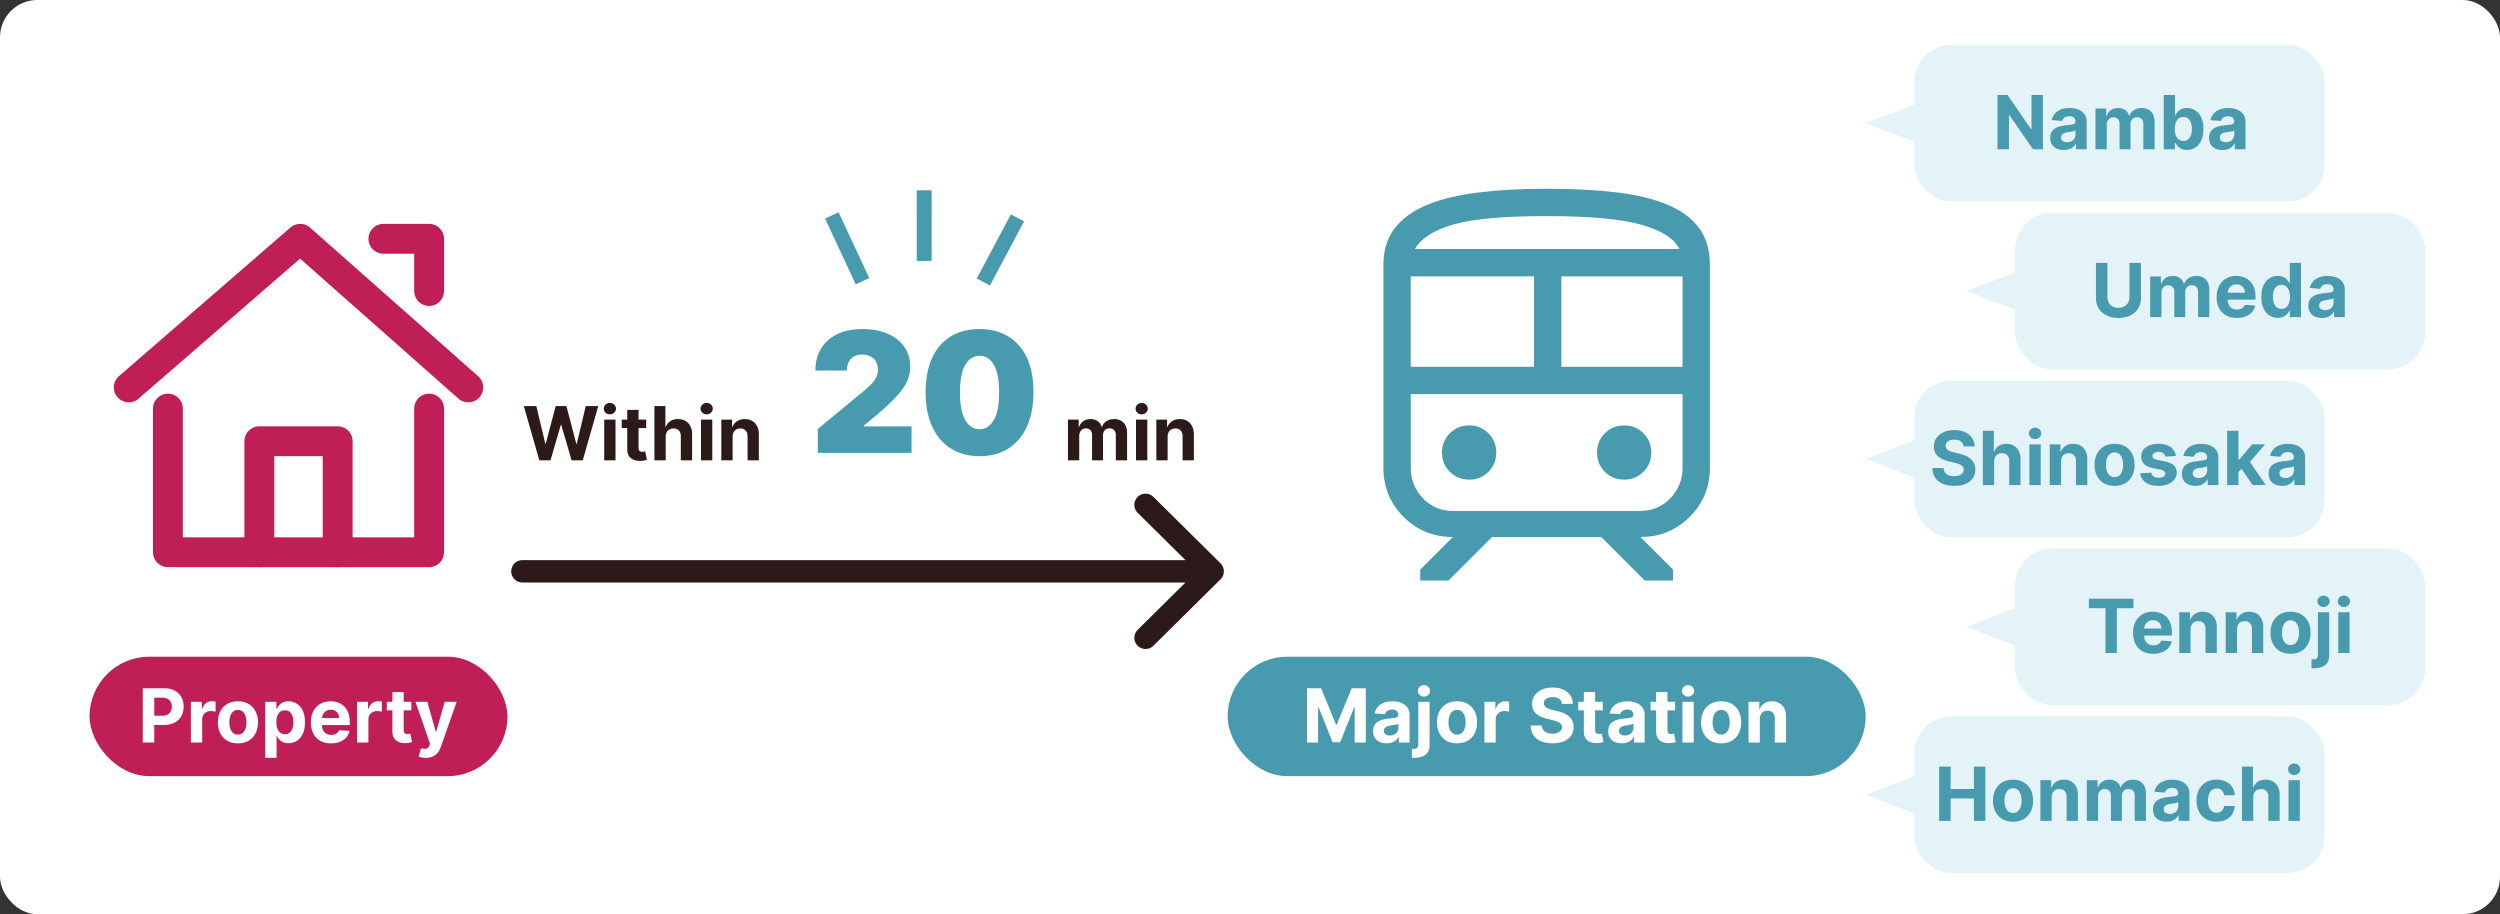 <svg width="670" height="245" viewBox="0 0 670 245" fill="none" xmlns="http://www.w3.org/2000/svg"><rect x="0" y="0" width="670" height="245" fill="#333333" stroke="none"/><rect width="670" height="245" rx="10" fill="#fff"/><mask id="mask0_1980_26915" style="mask-type:alpha" maskUnits="userSpaceOnUse" x="10" y="36" width="140" height="140"><path fill="#D9D9D9" d="M10 36h140v140H10z"/></mask><g mask="url(#mask0_1980_26915)" stroke="#BF1E56" stroke-width="8" stroke-linecap="round" stroke-linejoin="round"><path d="M115 109.5V148H45v-38.5m-10.5-5.67L80.455 64l45.045 39.83M102.75 64H115v14"/><path d="M69.5 148v-29.75h21V148"/></g><rect x="24" y="176" width="112" height="32" rx="16" fill="#BF1E56"/><path d="M38.264 199v-14.545h5.739c1.103 0 2.043.21 2.82.632a4.272 4.272 0 011.775 1.74c.412.738.618 1.591.618 2.557 0 .965-.208 1.818-.625 2.556-.417.739-1.02 1.314-1.811 1.726-.786.412-1.738.618-2.855.618h-3.658v-2.464h3.16c.592 0 1.08-.102 1.464-.306.388-.208.677-.495.866-.859a2.69 2.69 0 00.291-1.271c0-.483-.097-.905-.29-1.265a1.948 1.948 0 00-.867-.845c-.389-.203-.881-.305-1.478-.305H41.34V199h-3.076zm12.893 0v-10.909h2.933v1.903h.113c.2-.677.533-1.188 1.002-1.534a2.634 2.634 0 011.62-.525 4.556 4.556 0 01.95.106v2.685a3.876 3.876 0 00-.589-.114c-.25-.033-.48-.05-.688-.05-.446 0-.843.098-1.194.292a2.14 2.14 0 00-.824.795 2.297 2.297 0 00-.298 1.179V199h-3.025zm12.604.213c-1.103 0-2.057-.234-2.862-.703a4.819 4.819 0 01-1.854-1.974c-.435-.848-.653-1.831-.653-2.948 0-1.127.218-2.112.653-2.954a4.755 4.755 0 011.854-1.975c.805-.473 1.76-.71 2.862-.71 1.104 0 2.055.237 2.855.71a4.741 4.741 0 011.861 1.975c.436.842.654 1.827.654 2.954 0 1.117-.218 2.1-.654 2.948a4.805 4.805 0 01-1.86 1.974c-.8.469-1.752.703-2.856.703zm.015-2.344c.502 0 .92-.142 1.257-.426.336-.289.59-.682.76-1.179.175-.497.262-1.063.262-1.697 0-.635-.087-1.201-.262-1.698-.17-.497-.424-.89-.76-1.179-.337-.288-.755-.433-1.257-.433-.507 0-.933.145-1.279.433-.34.289-.599.682-.774 1.179-.17.497-.256 1.063-.256 1.698 0 .634.086 1.2.256 1.697.175.497.433.89.774 1.179.346.284.772.426 1.279.426zm7.322 6.222v-15h2.983v1.832h.135c.133-.293.324-.592.575-.895.256-.307.587-.563.995-.767.411-.208.923-.312 1.534-.312.795 0 1.529.208 2.201.625.673.412 1.21 1.034 1.612 1.868.403.828.604 1.868.604 3.118 0 1.217-.196 2.244-.59 3.082-.388.833-.918 1.465-1.59 1.896a4.085 4.085 0 01-2.245.64c-.587 0-1.086-.098-1.498-.292a3.104 3.104 0 01-1.001-.731 3.71 3.71 0 01-.597-.902h-.092v5.838h-3.026zm2.962-9.546c0 .649.09 1.215.27 1.698.18.483.44.859.78 1.129.342.265.756.398 1.244.398.492 0 .909-.135 1.25-.405.34-.275.599-.653.774-1.136.18-.488.27-1.049.27-1.684 0-.629-.088-1.183-.263-1.661-.175-.479-.433-.853-.774-1.123s-.76-.404-1.257-.404c-.493 0-.91.13-1.25.39-.337.261-.594.63-.775 1.108-.18.478-.27 1.042-.27 1.69zm14.666 5.668c-1.122 0-2.088-.227-2.898-.682a4.668 4.668 0 01-1.86-1.946c-.436-.843-.654-1.839-.654-2.99 0-1.122.218-2.107.653-2.954a4.832 4.832 0 011.84-1.982c.795-.473 1.728-.71 2.798-.71.72 0 1.39.116 2.01.348.625.227 1.17.57 1.634 1.03.468.459.833 1.037 1.093 1.733.26.691.391 1.501.391 2.429v.831h-9.212v-1.875h6.364c0-.436-.095-.822-.284-1.158a2.033 2.033 0 00-.788-.788 2.244 2.244 0 00-1.158-.292c-.46 0-.867.107-1.222.32-.35.208-.625.49-.824.845a2.4 2.4 0 00-.305 1.172v1.783c0 .539.1 1.006.298 1.399.204.393.49.696.86.909.369.213.807.32 1.314.32.336 0 .644-.048.923-.143a1.9 1.9 0 00.717-.426c.2-.189.35-.421.455-.696l2.798.185a3.822 3.822 0 01-.873 1.761c-.436.498-1 .886-1.69 1.165-.687.275-1.48.412-2.38.412zm6.981-.213v-10.909h2.934v1.903h.113c.2-.677.533-1.188 1.002-1.534a2.633 2.633 0 011.619-.525 4.545 4.545 0 01.952.106v2.685a3.885 3.885 0 00-.59-.114 5.318 5.318 0 00-.689-.05 2.42 2.42 0 00-1.193.292 2.14 2.14 0 00-.824.795 2.298 2.298 0 00-.298 1.179V199h-3.026zm14.533-10.909v2.273h-6.569v-2.273h6.569zm-5.078-2.614h3.026v10.171c0 .279.042.497.128.653a.702.702 0 00.355.32c.156.061.336.092.54.092.142 0 .284-.012.426-.035.142-.029.251-.05.326-.064l.476 2.251a8.321 8.321 0 01-.639.163 5.053 5.053 0 01-1.001.121c-.73.029-1.369-.069-1.918-.291a2.68 2.68 0 01-1.271-1.037c-.303-.469-.452-1.061-.448-1.776v-10.568zm8.917 17.614c-.383 0-.743-.031-1.079-.092a3.931 3.931 0 01-.824-.221l.682-2.258c.355.109.674.168.958.177.289.01.538-.056.746-.198.213-.142.386-.384.519-.725l.177-.462-3.913-11.221h3.182l2.258 8.011h.114l2.28-8.011h3.203l-4.24 12.088a5.1 5.1 0 01-.831 1.534c-.346.44-.784.779-1.314 1.016-.53.241-1.17.362-1.918.362z" fill="#fff"/><path d="M286.207 123.363v-10.909h2.884v1.925h.128a3.026 3.026 0 011.136-1.513c.53-.369 1.165-.554 1.904-.554.748 0 1.384.187 1.91.561.526.37.876.871 1.051 1.506h.114a2.902 2.902 0 011.207-1.499c.587-.378 1.281-.568 2.081-.568 1.018 0 1.844.324 2.479.973.639.644.959 1.558.959 2.742v7.336h-3.019v-6.74c0-.606-.161-1.06-.483-1.363-.322-.303-.724-.455-1.207-.455-.549 0-.978.175-1.286.526-.307.345-.461.802-.461 1.37v6.662h-2.934v-6.804c0-.535-.153-.961-.461-1.278-.303-.317-.703-.476-1.2-.476-.337 0-.64.085-.91.256-.265.165-.475.4-.632.703-.156.298-.234.649-.234 1.051v6.548h-3.026zm18.243 0v-10.909h3.025v10.909h-3.025zm1.519-12.315c-.449 0-.835-.149-1.157-.448a1.45 1.45 0 01-.476-1.086c0-.417.159-.774.476-1.073a1.63 1.63 0 011.157-.454c.45 0 .834.151 1.151.454.322.299.483.656.483 1.073 0 .421-.161.783-.483 1.086a1.617 1.617 0 01-1.151.448zm6.955 6.008v6.307h-3.025v-10.909h2.883v1.925h.128a3.044 3.044 0 011.215-1.506c.568-.374 1.257-.561 2.066-.561.758 0 1.418.166 1.982.497a3.387 3.387 0 011.314 1.421c.312.611.469 1.34.469 2.187v6.946h-3.026v-6.406c.005-.668-.166-1.188-.511-1.562-.346-.379-.822-.569-1.428-.569a2.17 2.17 0 00-1.079.263 1.83 1.83 0 00-.725.767c-.17.332-.258.732-.263 1.2zm-168.386 6.307l-4.162-14.545h3.36l2.407 10.106h.121l2.656-10.106h2.877l2.649 10.128h.128l2.408-10.128h3.359l-4.162 14.545h-2.997l-2.77-9.51h-.114l-2.762 9.51h-2.998zm17.392 0v-10.909h3.026v10.909h-3.026zm1.52-12.315c-.45 0-.836-.149-1.158-.448a1.45 1.45 0 01-.476-1.086c0-.417.159-.774.476-1.073a1.63 1.63 0 011.158-.454c.45 0 .833.151 1.15.454.322.299.483.656.483 1.073 0 .421-.161.783-.483 1.086-.317.299-.7.448-1.15.448zm9.732 1.406v2.273h-6.57v-2.273h6.57zm-5.078-2.613h3.025v10.17c0 .279.043.497.128.653a.706.706 0 00.355.32c.156.062.336.092.54.092.142 0 .284-.011.426-.035.142-.029.251-.05.327-.064l.476 2.251a8.41 8.41 0 01-.64.164 5.126 5.126 0 01-1.001.12c-.729.029-1.368-.068-1.918-.291a2.673 2.673 0 01-1.271-1.037c-.303-.468-.452-1.06-.447-1.775v-10.568zm10.309 7.215v6.307h-3.026v-14.545h2.94v5.561h.128a3.09 3.09 0 011.193-1.513c.55-.369 1.239-.554 2.067-.554.758 0 1.418.166 1.982.497a3.325 3.325 0 011.321 1.414c.317.61.473 1.342.469 2.194v6.946h-3.026v-6.406c.005-.672-.166-1.196-.511-1.57-.341-.374-.82-.561-1.435-.561-.412 0-.777.088-1.094.263a1.859 1.859 0 00-.738.767c-.176.332-.266.732-.27 1.2zm9.455 6.307v-10.909h3.025v10.909h-3.025zm1.519-12.315c-.449 0-.835-.149-1.157-.448a1.45 1.45 0 01-.476-1.086c0-.417.159-.774.476-1.073a1.63 1.63 0 011.157-.454c.45 0 .834.151 1.151.454.322.299.483.656.483 1.073 0 .421-.161.783-.483 1.086a1.617 1.617 0 01-1.151.448zm6.955 6.008v6.307h-3.025v-10.909h2.883v1.925h.128a3.044 3.044 0 011.215-1.506c.568-.374 1.257-.561 2.066-.561.758 0 1.418.166 1.982.497a3.387 3.387 0 011.314 1.421c.312.611.469 1.34.469 2.187v6.946h-3.026v-6.406c.005-.668-.166-1.188-.511-1.562-.346-.379-.822-.569-1.428-.569a2.17 2.17 0 00-1.079.263 1.83 1.83 0 00-.725.767c-.17.332-.258.732-.263 1.2z" fill="#2C1A1B"/><path d="M219.173 121.363v-6.392l12.209-10.099c.81-.671 1.502-1.3 2.078-1.886.585-.596 1.033-1.209 1.342-1.838a4.555 4.555 0 00.479-2.093c0-.842-.181-1.56-.543-2.157a3.527 3.527 0 00-1.47-1.375c-.629-.33-1.353-.495-2.174-.495-.82 0-1.544.165-2.173.495a3.444 3.444 0 00-1.438 1.455c-.341.639-.511 1.416-.511 2.333h-8.438c0-2.301.517-4.283 1.55-5.945 1.034-1.662 2.493-2.94 4.379-3.835 1.885-.895 4.096-1.342 6.631-1.342 2.621 0 4.89.42 6.808 1.262 1.928.831 3.414 2.003 4.458 3.516 1.055 1.512 1.582 3.286 1.582 5.321 0 1.257-.261 2.509-.783 3.755-.522 1.236-1.459 2.605-2.812 4.107-1.353 1.502-3.276 3.292-5.769 5.37l-3.068 2.556v.192h12.784v7.095h-25.121zm43.346.895c-2.972-.01-5.539-.698-7.702-2.061-2.163-1.364-3.83-3.329-5.002-5.897-1.172-2.567-1.752-5.646-1.742-9.236.011-3.601.597-6.659 1.758-9.173 1.172-2.514 2.834-4.427 4.986-5.737 2.163-1.31 4.73-1.965 7.702-1.965 2.973 0 5.54.66 7.703 1.981 2.162 1.31 3.83 3.223 5.002 5.737 1.171 2.514 1.752 5.566 1.741 9.157 0 3.611-.586 6.701-1.757 9.268-1.172 2.568-2.84 4.533-5.002 5.897-2.152 1.353-4.714 2.029-7.687 2.029zm0-7.223c1.534 0 2.792-.799 3.772-2.397.99-1.609 1.48-4.133 1.47-7.574 0-2.248-.224-4.086-.671-5.514-.448-1.427-1.066-2.482-1.854-3.164-.788-.692-1.694-1.038-2.717-1.038-1.534 0-2.786.777-3.755 2.333-.969 1.555-1.465 4.016-1.486 7.383-.011 2.29.208 4.176.655 5.657.448 1.47 1.065 2.556 1.854 3.259.799.704 1.71 1.055 2.732 1.055z" fill="#489BAE"/><path d="M272.678 58.389l-9.141 17.195M247.672 51l.013 18.932m-16.537 5.435l-8.214-17.624" stroke="#489BAE" stroke-width="4"/><path d="M307 135.295l18 17.818-18 17.818m-167-17.818h179.5" stroke="#2C1A1B" stroke-width="6" stroke-linecap="round" stroke-linejoin="round"/><mask id="mask1_1980_26915" style="mask-type:alpha" maskUnits="userSpaceOnUse" x="344" y="36" width="141" height="140"><path fill="#D9D9D9" d="M344.5 36h140v140h-140z"/></mask><g mask="url(#mask1_1980_26915)"><path d="M370.75 125.295V71.001c0-3.927 1.015-7.208 3.044-9.844 2.029-2.636 4.938-4.729 8.725-6.278 3.788-1.55 8.391-2.653 13.808-3.31s11.475-.985 18.173-.985c6.965 0 13.157.319 18.575.955 5.418.637 9.992 1.73 13.723 3.28 3.731 1.55 6.572 3.632 8.524 6.248 1.952 2.616 2.928 5.928 2.928 9.934v54.294c0 5.213-1.801 9.62-5.402 13.221-3.601 3.601-8.007 5.401-13.22 5.401l8.75 8.75v2.917h-7.591l-11.666-11.667h-29.242l-11.667 11.667h-7.59v-2.917l8.75-8.75c-5.213 0-9.62-1.8-13.22-5.401-3.601-3.601-5.402-8.008-5.402-13.221zm43.75-67.382c-11.525 0-19.88.755-25.065 2.264-5.185 1.51-8.597 3.696-10.234 6.56h70.897c-1.378-2.799-4.794-4.97-10.245-6.511-5.452-1.542-13.903-2.313-25.353-2.313zm-36.421 40.385h33.033V74.067h-33.033v24.23zm40.362 0h32.48V74.067h-32.48v24.23zm-24.694 30.251c2.021 0 3.736-.698 5.143-2.093 1.407-1.394 2.111-3.115 2.111-5.162 0-2.046-.704-3.773-2.111-5.18-1.407-1.408-3.122-2.111-5.143-2.111-2.047 0-3.774.703-5.181 2.111-1.407 1.407-2.111 3.134-2.111 5.18 0 2.047.704 3.768 2.111 5.162 1.407 1.395 3.134 2.093 5.181 2.093zm41.543 0c2.022 0 3.737-.698 5.144-2.093 1.407-1.394 2.111-3.115 2.111-5.162 0-2.046-.704-3.773-2.111-5.18-1.407-1.408-3.122-2.111-5.144-2.111-2.046 0-3.773.703-5.18 2.111-1.407 1.407-2.111 3.134-2.111 5.18 0 2.047.704 3.768 2.111 5.162 1.407 1.395 3.134 2.093 5.18 2.093zm-45.918 8.376h50.256c3.183 0 5.861-1.133 8.034-3.398 2.173-2.264 3.259-5.008 3.259-8.232v-19.668h-72.842v19.668c0 3.224 1.086 5.968 3.259 8.232 2.172 2.265 4.85 3.398 8.034 3.398z" fill="#489BAE"/></g><rect x="329" y="176" width="171" height="32" rx="16" fill="#489BAE"/><path d="M350.264 184.455h3.793l4.005 9.772h.171l4.006-9.772h3.792V199h-2.983v-9.467h-.12l-3.765 9.396h-2.031l-3.764-9.432h-.121V199h-2.983v-14.545zm21.355 14.751c-.696 0-1.316-.121-1.861-.362a2.996 2.996 0 01-1.292-1.087c-.313-.483-.469-1.084-.469-1.804 0-.606.111-1.115.334-1.527.222-.412.525-.743.909-.994a4.378 4.378 0 011.307-.568 9.915 9.915 0 011.548-.27 40.18 40.18 0 001.534-.185c.388-.061.67-.151.845-.27.175-.118.263-.293.263-.525v-.043c0-.45-.142-.798-.426-1.044-.28-.246-.677-.369-1.193-.369-.545 0-.978.12-1.3.362a1.666 1.666 0 00-.639.895l-2.799-.227a3.809 3.809 0 01.838-1.719c.417-.488.954-.862 1.613-1.122.662-.266 1.43-.398 2.301-.398.606 0 1.186.071 1.74.213a4.553 4.553 0 011.484.66c.436.299.779.682 1.03 1.151.251.464.376 1.02.376 1.669V199h-2.869v-1.513h-.085c-.175.341-.41.642-.703.902a3.266 3.266 0 01-1.058.604c-.412.142-.888.213-1.428.213zm.866-2.088c.446 0 .839-.088 1.179-.263.341-.18.609-.421.803-.724a1.87 1.87 0 00.291-1.03v-1.158a1.611 1.611 0 01-.39.171 7.568 7.568 0 01-.547.135 34 34 0 01-.611.106l-.554.078a3.74 3.74 0 00-.931.249 1.475 1.475 0 00-.617.461c-.147.19-.221.427-.221.711 0 .412.15.726.448.944.303.213.686.32 1.15.32zm7.625-9.027h3.025v11.449c0 .843-.165 1.524-.497 2.045-.331.521-.807.902-1.427 1.144-.616.241-1.352.362-2.209.362-.104 0-.204-.002-.299-.007-.099 0-.203-.003-.312-.007v-2.365c.08.004.151.007.213.007.057.004.118.007.185.007.487 0 .828-.104 1.022-.313.199-.203.299-.511.299-.923v-11.399zm1.505-1.406c-.445 0-.828-.149-1.15-.448a1.44 1.44 0 01-.483-1.086c0-.417.161-.775.483-1.073a1.62 1.62 0 011.15-.454c.455 0 .841.151 1.158.454.322.298.483.656.483 1.073 0 .421-.161.783-.483 1.086a1.625 1.625 0 01-1.158.448zm8.873 12.528c-1.103 0-2.057-.234-2.862-.703a4.823 4.823 0 01-1.854-1.974c-.436-.848-.653-1.831-.653-2.948 0-1.127.217-2.112.653-2.954a4.76 4.76 0 011.854-1.975c.805-.473 1.759-.71 2.862-.71 1.103 0 2.055.237 2.855.71a4.744 4.744 0 011.861 1.975c.435.842.653 1.827.653 2.954 0 1.117-.218 2.1-.653 2.948a4.807 4.807 0 01-1.861 1.974c-.8.469-1.752.703-2.855.703zm.014-2.344c.502 0 .921-.142 1.257-.426.336-.289.59-.682.76-1.179.175-.497.263-1.063.263-1.697 0-.635-.088-1.201-.263-1.698-.17-.497-.424-.89-.76-1.179-.336-.288-.755-.433-1.257-.433-.506 0-.933.145-1.278.433-.341.289-.599.682-.774 1.179-.171.497-.256 1.063-.256 1.698 0 .634.085 1.2.256 1.697.175.497.433.89.774 1.179.345.284.772.426 1.278.426zm7.323 2.131v-10.909h2.933v1.903h.113c.199-.677.533-1.188 1.002-1.534a2.633 2.633 0 011.619-.525 4.545 4.545 0 01.952.106v2.685a3.885 3.885 0 00-.59-.114 5.318 5.318 0 00-.689-.05c-.445 0-.842.098-1.193.292-.345.189-.62.454-.824.795a2.305 2.305 0 00-.298 1.179V199h-3.025zm20.76-10.362c-.057-.573-.301-1.018-.732-1.335-.431-.318-1.016-.476-1.754-.476-.502 0-.926.071-1.272.213-.345.137-.61.329-.795.575-.18.246-.27.526-.27.838-.009.261.045.488.163.682.124.194.292.362.505.504.213.138.459.258.738.362.28.1.578.185.895.256l1.307.313a9.198 9.198 0 011.747.568c.53.237.99.528 1.378.873.388.346.689.753.902 1.222.218.469.329 1.006.334 1.612-.005.89-.232 1.662-.682 2.316-.445.648-1.089 1.152-1.932 1.512-.838.355-1.849.533-3.032.533-1.175 0-2.197-.18-3.069-.54-.866-.36-1.543-.892-2.031-1.598-.483-.71-.736-1.588-.76-2.635h2.976c.033.488.173.895.419 1.222.251.322.585.566 1.001.731.422.161.898.242 1.428.242.521 0 .973-.076 1.357-.227.388-.152.688-.363.902-.633.213-.269.319-.58.319-.93a1.21 1.21 0 00-.291-.824c-.189-.222-.469-.412-.838-.568a8.586 8.586 0 00-1.342-.426l-1.584-.398c-1.227-.298-2.195-.765-2.905-1.399s-1.063-1.489-1.058-2.564c-.005-.881.229-1.65.703-2.308.478-.658 1.134-1.172 1.967-1.541.833-.37 1.78-.554 2.841-.554 1.08 0 2.022.184 2.827.554.809.369 1.439.883 1.889 1.541.45.658.682 1.42.696 2.287h-2.947zm10.96-.547v2.273h-6.57v-2.273h6.57zm-5.078-2.614h3.026v10.171c0 .279.042.497.127.653a.71.71 0 00.355.32c.157.061.337.092.54.092.142 0 .284-.012.426-.035.142-.029.251-.05.327-.064l.476 2.251a8.574 8.574 0 01-.639.163 5.064 5.064 0 01-1.002.121c-.729.029-1.368-.069-1.917-.291a2.677 2.677 0 01-1.272-1.037c-.303-.469-.452-1.061-.447-1.776v-10.568zm10.16 13.729c-.696 0-1.317-.121-1.861-.362a3 3 0 01-1.293-1.087c-.312-.483-.468-1.084-.468-1.804 0-.606.111-1.115.333-1.527.223-.412.526-.743.91-.994a4.383 4.383 0 011.306-.568 9.949 9.949 0 011.549-.27 40.433 40.433 0 001.534-.185c.388-.061.67-.151.845-.27.175-.118.263-.293.263-.525v-.043c0-.45-.142-.798-.426-1.044-.28-.246-.678-.369-1.194-.369-.544 0-.977.12-1.299.362a1.673 1.673 0 00-.64.895l-2.798-.227a3.809 3.809 0 01.838-1.719c.417-.488.954-.862 1.612-1.122.663-.266 1.43-.398 2.302-.398.606 0 1.186.071 1.74.213a4.563 4.563 0 011.484.66c.436.299.779.682 1.03 1.151.251.464.376 1.02.376 1.669V199h-2.869v-1.513h-.085c-.175.341-.41.642-.703.902a3.261 3.261 0 01-1.059.604c-.412.142-.887.213-1.427.213zm.866-2.088c.445 0 .838-.088 1.179-.263.341-.18.609-.421.803-.724a1.87 1.87 0 00.291-1.03v-1.158a1.603 1.603 0 01-.391.171 7.44 7.44 0 01-.547.135c-.203.037-.407.073-.61.106l-.554.078a3.728 3.728 0 00-.931.249 1.485 1.485 0 00-.618.461c-.146.19-.22.427-.22.711 0 .412.149.726.448.944.303.213.686.32 1.15.32zm13.427-9.027v2.273h-6.57v-2.273h6.57zm-5.078-2.614h3.026v10.171c0 .279.042.497.127.653a.71.71 0 00.355.32c.157.061.337.092.54.092.142 0 .284-.012.426-.035.142-.029.251-.05.327-.064l.476 2.251a8.574 8.574 0 01-.639.163 5.064 5.064 0 01-1.002.121c-.729.029-1.368-.069-1.917-.291a2.677 2.677 0 01-1.272-1.037c-.303-.469-.452-1.061-.447-1.776v-10.568zM450.891 199v-10.909h3.026V199h-3.026zm1.52-12.315c-.45 0-.836-.149-1.158-.448a1.45 1.45 0 01-.476-1.086c0-.417.159-.775.476-1.073a1.63 1.63 0 011.158-.454c.45 0 .833.151 1.15.454.322.298.483.656.483 1.073 0 .421-.161.783-.483 1.086-.317.299-.7.448-1.15.448zm8.858 12.528c-1.103 0-2.057-.234-2.862-.703a4.823 4.823 0 01-1.854-1.974c-.435-.848-.653-1.831-.653-2.948 0-1.127.218-2.112.653-2.954a4.76 4.76 0 011.854-1.975c.805-.473 1.759-.71 2.862-.71 1.103 0 2.055.237 2.855.71a4.744 4.744 0 011.861 1.975c.436.842.653 1.827.653 2.954 0 1.117-.217 2.1-.653 2.948a4.807 4.807 0 01-1.861 1.974c-.8.469-1.752.703-2.855.703zm.014-2.344c.502 0 .921-.142 1.257-.426.337-.289.59-.682.76-1.179.176-.497.263-1.063.263-1.697 0-.635-.087-1.201-.263-1.698-.17-.497-.423-.89-.76-1.179-.336-.288-.755-.433-1.257-.433-.506 0-.932.145-1.278.433-.341.289-.599.682-.774 1.179-.171.497-.256 1.063-.256 1.698 0 .634.085 1.2.256 1.697.175.497.433.89.774 1.179.346.284.772.426 1.278.426zm10.348-4.176V199h-3.025v-10.909h2.883v1.925h.128a3.04 3.04 0 011.215-1.506c.568-.374 1.257-.561 2.066-.561.758 0 1.419.166 1.982.497a3.385 3.385 0 011.314 1.42c.312.611.469 1.34.469 2.188V199h-3.026v-6.406c.005-.668-.166-1.189-.511-1.563-.346-.379-.822-.568-1.428-.568a2.17 2.17 0 00-1.079.263 1.83 1.83 0 00-.725.767c-.17.331-.258.731-.263 1.2z" fill="#fff"/><rect x="513" y="12" width="110" height="42" rx="10" fill="#E4F3F7"/><path d="M500 33l13-5v10l-13-5z" fill="#E4F3F7"/><path d="M547.497 25.454V40h-2.656l-6.329-9.155h-.106V40h-3.075V25.454h2.698l6.279 9.148h.128v-9.147h3.061zm5.595 14.752c-.696 0-1.317-.12-1.861-.362a2.993 2.993 0 01-1.293-1.087c-.312-.483-.469-1.084-.469-1.804 0-.606.112-1.115.334-1.527a2.71 2.71 0 01.909-.994c.384-.251.819-.44 1.307-.568a9.98 9.98 0 011.548-.27 39.365 39.365 0 001.535-.185c.388-.062.67-.151.845-.27.175-.118.263-.293.263-.525v-.043c0-.45-.143-.798-.427-1.044-.279-.246-.677-.37-1.193-.37-.544 0-.978.121-1.3.363a1.67 1.67 0 00-.639.895l-2.798-.227a3.798 3.798 0 01.838-1.72c.417-.487.954-.861 1.612-1.121.663-.266 1.43-.398 2.301-.398.606 0 1.186.07 1.74.213a4.555 4.555 0 011.485.66c.435.299.779.682 1.03 1.151.251.464.376 1.02.376 1.669V40h-2.869v-1.513h-.085c-.176.341-.41.642-.704.902a3.247 3.247 0 01-1.058.604c-.412.142-.888.213-1.427.213zm.866-2.088c.445 0 .838-.088 1.179-.263.341-.18.609-.421.803-.724a1.87 1.87 0 00.291-1.03v-1.158a1.624 1.624 0 01-.391.17 7.053 7.053 0 01-.547.136c-.203.037-.407.073-.61.106l-.554.078a3.738 3.738 0 00-.931.249 1.49 1.49 0 00-.618.462c-.147.189-.22.426-.22.71 0 .412.149.727.448.944.303.213.686.32 1.15.32zM561.582 40V29.09h2.884v1.926h.128a3.026 3.026 0 011.136-1.513c.53-.37 1.165-.554 1.904-.554.748 0 1.384.187 1.91.56.526.37.876.872 1.051 1.507h.114a2.901 2.901 0 011.207-1.499c.587-.379 1.281-.568 2.081-.568 1.018 0 1.844.324 2.479.973.639.644.959 1.558.959 2.741V40h-3.019v-6.74c0-.606-.161-1.06-.483-1.364-.322-.303-.724-.454-1.207-.454-.549 0-.978.175-1.286.525-.307.346-.461.803-.461 1.371V40h-2.934v-6.804c0-.535-.153-.961-.461-1.278-.303-.318-.703-.476-1.2-.476-.337 0-.64.085-.91.255a1.76 1.76 0 00-.632.704 2.234 2.234 0 00-.234 1.05V40h-3.026zm18.299 0V25.454h3.026v5.47h.092c.133-.294.325-.593.576-.896.255-.307.587-.563.994-.767.412-.208.923-.312 1.534-.312.795 0 1.529.208 2.202.625.672.412 1.209 1.034 1.612 1.868.402.828.604 1.868.604 3.118 0 1.216-.197 2.244-.59 3.082-.388.833-.918 1.465-1.591 1.896a4.083 4.083 0 01-2.244.64c-.587 0-1.087-.097-1.499-.292a3.096 3.096 0 01-1.001-.731 3.72 3.72 0 01-.597-.902h-.135V40h-2.983zm2.962-5.455c0 .65.09 1.215.27 1.698.18.483.44.86.781 1.13.341.264.755.397 1.243.397.492 0 .909-.135 1.25-.405.341-.275.599-.653.774-1.136.18-.488.27-1.05.27-1.684 0-.63-.087-1.183-.263-1.662-.175-.478-.433-.852-.774-1.122-.341-.27-.76-.404-1.257-.404-.492 0-.909.13-1.25.39-.336.26-.594.63-.774 1.108-.18.478-.27 1.042-.27 1.69zm12.807 5.661c-.696 0-1.316-.12-1.861-.362a2.996 2.996 0 01-1.292-1.087c-.313-.483-.469-1.084-.469-1.804 0-.606.111-1.115.334-1.527.222-.412.525-.743.909-.994.383-.251.819-.44 1.307-.568a9.939 9.939 0 011.548-.27 39.038 39.038 0 001.534-.185c.388-.062.67-.151.845-.27.176-.118.263-.293.263-.525v-.043c0-.45-.142-.798-.426-1.044-.279-.246-.677-.37-1.193-.37-.545 0-.978.121-1.3.363a1.665 1.665 0 00-.639.895l-2.798-.227a3.798 3.798 0 01.838-1.72c.416-.487.954-.861 1.612-1.121.663-.266 1.43-.398 2.301-.398.606 0 1.186.07 1.74.213a4.54 4.54 0 011.484.66c.436.299.779.682 1.03 1.151.251.464.377 1.02.377 1.669V40h-2.87v-1.513h-.085a3.061 3.061 0 01-.703.902 3.257 3.257 0 01-1.058.604c-.412.142-.888.213-1.428.213zm.867-2.088c.445 0 .838-.088 1.179-.263.341-.18.608-.421.802-.724a1.87 1.87 0 00.291-1.03v-1.158a1.597 1.597 0 01-.39.17 7.053 7.053 0 01-.547.136c-.204.037-.407.073-.611.106l-.554.078a3.741 3.741 0 00-.93.249 1.49 1.49 0 00-.618.462c-.147.189-.22.426-.22.71 0 .412.149.727.447.944.303.213.687.32 1.151.32z" fill="#489BAE"/><rect x="513" y="102" width="110" height="42" rx="10" fill="#E4F3F7"/><path d="M500 123l13-5v10l-13-5z" fill="#E4F3F7"/><path d="M526.247 119.638c-.057-.573-.301-1.018-.732-1.335-.431-.318-1.016-.476-1.754-.476-.502 0-.926.071-1.271.213-.346.137-.611.329-.796.575-.18.246-.27.526-.27.838-.009.261.045.488.164.682.123.194.291.362.504.504.213.138.459.258.738.362.28.1.578.185.895.256l1.307.313a9.175 9.175 0 011.747.568c.531.237.99.528 1.378.873.388.346.689.753.902 1.222.218.469.329 1.006.334 1.612-.005.89-.232 1.662-.682 2.316-.445.648-1.089 1.152-1.932 1.512-.838.355-1.849.533-3.032.533-1.175 0-2.197-.18-3.069-.54-.866-.36-1.543-.892-2.031-1.598-.483-.71-.736-1.588-.76-2.635h2.976c.033.488.173.895.419 1.222.251.322.585.566 1.002.731.421.161.897.242 1.427.242.521 0 .973-.076 1.357-.227.388-.152.689-.363.902-.633.213-.269.319-.58.319-.93a1.21 1.21 0 00-.291-.824c-.189-.222-.469-.412-.838-.568a8.586 8.586 0 00-1.342-.426l-1.584-.398c-1.226-.298-2.195-.765-2.905-1.399s-1.063-1.489-1.058-2.564c-.005-.881.229-1.65.703-2.308.478-.658 1.134-1.172 1.967-1.541.834-.37 1.781-.554 2.841-.554 1.08 0 2.022.184 2.827.554.81.369 1.439.883 1.889 1.541.45.658.682 1.42.696 2.287h-2.947zm8.183 4.055V130h-3.025v-14.545h2.94v5.561h.128a3.085 3.085 0 011.193-1.513c.549-.369 1.238-.554 2.067-.554.757 0 1.418.166 1.981.497a3.322 3.322 0 011.321 1.413c.318.611.474 1.343.469 2.195V130h-3.025v-6.406c.004-.673-.166-1.196-.512-1.57-.341-.374-.819-.561-1.435-.561-.411 0-.776.088-1.093.263a1.86 1.86 0 00-.739.767c-.175.331-.265.731-.27 1.2zm9.455 6.307v-10.909h3.026V130h-3.026zm1.52-12.315c-.45 0-.836-.149-1.158-.448a1.45 1.45 0 01-.476-1.086c0-.417.159-.775.476-1.073a1.63 1.63 0 011.158-.454c.45 0 .833.151 1.151.454.322.298.483.656.483 1.073 0 .421-.161.783-.483 1.086a1.618 1.618 0 01-1.151.448zm6.955 6.008V130h-3.026v-10.909h2.884v1.925h.128a3.038 3.038 0 011.214-1.506c.568-.374 1.257-.561 2.067-.561.758 0 1.418.166 1.981.497a3.372 3.372 0 011.314 1.42c.313.611.469 1.34.469 2.188V130h-3.025v-6.406c.004-.668-.166-1.189-.512-1.563-.345-.379-.821-.568-1.427-.568-.408 0-.767.088-1.08.263a1.828 1.828 0 00-.724.767c-.171.331-.258.731-.263 1.2zm14.345 6.52c-1.103 0-2.058-.234-2.862-.703a4.81 4.81 0 01-1.854-1.974c-.436-.848-.654-1.831-.654-2.948 0-1.127.218-2.112.654-2.954a4.746 4.746 0 011.854-1.975c.804-.473 1.759-.71 2.862-.71 1.103 0 2.055.237 2.855.71a4.744 4.744 0 011.861 1.975c.435.842.653 1.827.653 2.954 0 1.117-.218 2.1-.653 2.948a4.807 4.807 0 01-1.861 1.974c-.8.469-1.752.703-2.855.703zm.014-2.344c.502 0 .921-.142 1.257-.426.336-.289.59-.682.76-1.179.175-.497.263-1.063.263-1.697 0-.635-.088-1.201-.263-1.698-.17-.497-.424-.89-.76-1.179-.336-.288-.755-.433-1.257-.433-.507 0-.933.145-1.278.433-.341.289-.599.682-.775 1.179-.17.497-.255 1.063-.255 1.698 0 .634.085 1.2.255 1.697.176.497.434.89.775 1.179.345.284.771.426 1.278.426zm16.399-5.667l-2.77.17a1.426 1.426 0 00-.305-.639 1.623 1.623 0 00-.618-.462 2.106 2.106 0 00-.902-.177c-.469 0-.864.099-1.186.298-.322.194-.483.455-.483.781 0 .261.104.481.312.661.209.18.566.324 1.073.433l1.974.398c1.061.218 1.852.568 2.372 1.051.521.483.782 1.117.782 1.903 0 .715-.211 1.343-.632 1.882-.417.54-.99.962-1.719 1.265-.725.298-1.56.447-2.507.447-1.444 0-2.595-.301-3.452-.902-.852-.606-1.352-1.43-1.499-2.472l2.976-.156c.09.441.308.777.654 1.009.345.227.788.341 1.328.341.53 0 .956-.102 1.278-.306.327-.208.493-.476.497-.802a.83.83 0 00-.348-.675c-.227-.18-.577-.317-1.051-.412l-1.889-.376c-1.065-.213-1.858-.583-2.379-1.108-.516-.526-.774-1.196-.774-2.01 0-.701.189-1.305.568-1.811.383-.507.921-.898 1.612-1.172.696-.275 1.51-.412 2.443-.412 1.378 0 2.462.291 3.253.873.795.583 1.259 1.376 1.392 2.38zm5.265 8.004c-.696 0-1.317-.121-1.861-.362a2.993 2.993 0 01-1.293-1.087c-.312-.483-.469-1.084-.469-1.804 0-.606.112-1.115.334-1.527a2.71 2.71 0 01.909-.994 4.4 4.4 0 011.307-.568 9.957 9.957 0 011.548-.27 40.272 40.272 0 001.535-.185c.388-.061.67-.151.845-.27.175-.118.263-.293.263-.525v-.043c0-.45-.143-.798-.427-1.044-.279-.246-.677-.369-1.193-.369-.544 0-.978.12-1.3.362a1.671 1.671 0 00-.639.895l-2.798-.227a3.799 3.799 0 01.838-1.719c.417-.488.954-.862 1.612-1.122.663-.266 1.43-.398 2.301-.398.606 0 1.186.071 1.74.213a4.559 4.559 0 011.485.66c.435.299.779.682 1.03 1.151.251.464.376 1.02.376 1.669V130h-2.869v-1.513h-.085c-.176.341-.41.642-.704.902a3.246 3.246 0 01-1.058.604c-.412.142-.888.213-1.427.213zm.866-2.088c.445 0 .838-.088 1.179-.263.341-.18.609-.421.803-.724a1.87 1.87 0 00.291-1.03v-1.158a1.603 1.603 0 01-.391.171 7.44 7.44 0 01-.547.135c-.203.037-.407.073-.61.106l-.554.078a3.716 3.716 0 00-.931.249 1.485 1.485 0 00-.618.461c-.147.19-.22.427-.22.711 0 .412.149.726.448.944.303.213.686.32 1.15.32zm10.366-1.257l.007-3.629h.44l3.495-4.141h3.473l-4.695 5.483h-.717l-2.003 2.287zM596.873 130v-14.545h3.026V130h-3.026zm6.819 0l-3.211-4.751 2.017-2.138 4.738 6.889h-3.544zm7.933.206c-.696 0-1.316-.121-1.861-.362a3.005 3.005 0 01-1.293-1.087c-.312-.483-.468-1.084-.468-1.804 0-.606.111-1.115.333-1.527.223-.412.526-.743.91-.994a4.383 4.383 0 011.306-.568 9.949 9.949 0 011.549-.27 40.18 40.18 0 001.534-.185c.388-.061.67-.151.845-.27.175-.118.263-.293.263-.525v-.043c0-.45-.142-.798-.426-1.044-.28-.246-.677-.369-1.194-.369-.544 0-.977.12-1.299.362a1.673 1.673 0 00-.64.895l-2.798-.227a3.809 3.809 0 01.838-1.719c.417-.488.954-.862 1.612-1.122.663-.266 1.43-.398 2.302-.398.606 0 1.186.071 1.74.213a4.563 4.563 0 011.484.66c.436.299.779.682 1.03 1.151.251.464.376 1.02.376 1.669V130h-2.869v-1.513h-.085c-.175.341-.41.642-.703.902a3.261 3.261 0 01-1.059.604c-.412.142-.887.213-1.427.213zm.866-2.088c.445 0 .838-.088 1.179-.263.341-.18.609-.421.803-.724a1.87 1.87 0 00.291-1.03v-1.158a1.603 1.603 0 01-.391.171 7.533 7.533 0 01-.546.135 34 34 0 01-.611.106l-.554.078a3.74 3.74 0 00-.931.249 1.485 1.485 0 00-.618.461c-.146.19-.22.427-.22.711 0 .412.149.726.448.944.303.213.686.32 1.15.32z" fill="#489BAE"/><rect x="513" y="192" width="110" height="42" rx="10" fill="#E4F3F7"/><path d="M500 213l13-5v10l-13-5z" fill="#E4F3F7"/><path d="M519.694 220v-14.545h3.075v6.001h6.243v-6.001h3.068V220h-3.068v-6.009h-6.243V220h-3.075zm19.794.213c-1.103 0-2.057-.234-2.862-.703a4.823 4.823 0 01-1.854-1.974c-.436-.848-.653-1.831-.653-2.948 0-1.127.217-2.112.653-2.954a4.76 4.76 0 011.854-1.975c.805-.473 1.759-.71 2.862-.71 1.103 0 2.055.237 2.855.71a4.744 4.744 0 011.861 1.975c.435.842.653 1.827.653 2.954 0 1.117-.218 2.1-.653 2.948a4.807 4.807 0 01-1.861 1.974c-.8.469-1.752.703-2.855.703zm.014-2.344c.502 0 .921-.142 1.257-.426.336-.289.59-.682.76-1.179.175-.497.263-1.063.263-1.697 0-.635-.088-1.201-.263-1.698-.17-.497-.424-.89-.76-1.179-.336-.288-.755-.433-1.257-.433-.506 0-.933.145-1.278.433-.341.289-.599.682-.774 1.179-.171.497-.256 1.063-.256 1.698 0 .634.085 1.2.256 1.697.175.497.433.89.774 1.179.345.284.772.426 1.278.426zm10.348-4.176V220h-3.025v-10.909h2.883v1.925h.128a3.038 3.038 0 011.214-1.506c.569-.374 1.258-.561 2.067-.561.758 0 1.418.166 1.982.497a3.385 3.385 0 011.314 1.42c.312.611.468 1.34.468 2.188V220h-3.025v-6.406c.005-.668-.166-1.189-.512-1.563-.345-.379-.821-.568-1.427-.568-.407 0-.767.088-1.08.263a1.834 1.834 0 00-.724.767c-.171.331-.258.731-.263 1.2zm9.416 6.307v-10.909h2.884v1.925h.127a3.023 3.023 0 011.137-1.513c.53-.369 1.164-.554 1.903-.554.748 0 1.385.187 1.911.561.525.369.876.871 1.051 1.506h.113a2.904 2.904 0 011.208-1.499c.587-.379 1.281-.568 2.081-.568 1.018 0 1.844.324 2.478.973.64.644.959 1.558.959 2.741V220H572.1v-6.74c0-.606-.161-1.061-.483-1.364-.322-.303-.725-.454-1.208-.454-.549 0-.977.175-1.285.525-.308.346-.462.803-.462 1.371V220h-2.933v-6.804c0-.535-.154-.961-.462-1.278-.303-.318-.703-.476-1.2-.476a1.67 1.67 0 00-.909.255 1.76 1.76 0 00-.632.704c-.156.298-.234.648-.234 1.051V220h-3.026zm21.353.206c-.696 0-1.316-.121-1.861-.362a2.996 2.996 0 01-1.292-1.087c-.313-.483-.469-1.084-.469-1.804 0-.606.111-1.115.334-1.527.222-.412.525-.743.909-.994a4.378 4.378 0 011.307-.568 9.915 9.915 0 011.548-.27 40.18 40.18 0 001.534-.185c.388-.061.67-.151.845-.27.175-.118.263-.293.263-.525v-.043c0-.45-.142-.798-.426-1.044-.28-.246-.677-.369-1.193-.369-.545 0-.978.12-1.3.362a1.666 1.666 0 00-.639.895l-2.799-.227a3.809 3.809 0 01.838-1.719c.417-.488.954-.862 1.613-1.122.662-.266 1.43-.398 2.301-.398.606 0 1.186.071 1.74.213a4.553 4.553 0 011.484.66c.436.299.779.682 1.03 1.151.251.464.376 1.02.376 1.669V220h-2.869v-1.513h-.085c-.175.341-.41.642-.703.902a3.266 3.266 0 01-1.058.604c-.412.142-.888.213-1.428.213zm.866-2.088c.446 0 .839-.088 1.179-.263.341-.18.609-.421.803-.724a1.87 1.87 0 00.291-1.03v-1.158a1.611 1.611 0 01-.39.171 7.568 7.568 0 01-.547.135 34 34 0 01-.611.106l-.554.078a3.74 3.74 0 00-.931.249 1.475 1.475 0 00-.617.461c-.147.19-.221.427-.221.711 0 .412.15.726.448.944.303.213.686.32 1.15.32zm12.554 2.095c-1.118 0-2.079-.237-2.884-.71a4.792 4.792 0 01-1.846-1.989c-.427-.847-.64-1.823-.64-2.926 0-1.117.216-2.097.647-2.94a4.798 4.798 0 011.853-1.982c.801-.478 1.752-.717 2.856-.717.951 0 1.785.173 2.5.518.714.346 1.28.831 1.697 1.456.417.625.646 1.359.689 2.202h-2.855c-.081-.545-.294-.982-.639-1.314-.341-.336-.789-.504-1.343-.504a2.03 2.03 0 00-1.228.383c-.346.251-.616.618-.81 1.101-.194.483-.291 1.068-.291 1.754 0 .696.094 1.288.284 1.776.194.488.466.859.817 1.115.35.256.759.384 1.228.384.346 0 .656-.071.931-.213.279-.143.509-.348.689-.618a2.38 2.38 0 00.362-.988h2.855c-.047.834-.275 1.568-.682 2.202a4.114 4.114 0 01-1.669 1.477c-.71.356-1.551.533-2.521.533zm9.835-6.52V220h-3.026v-14.545h2.94v5.561h.128a3.085 3.085 0 011.193-1.513c.55-.369 1.239-.554 2.067-.554.758 0 1.418.166 1.982.497a3.328 3.328 0 011.321 1.413c.317.611.473 1.343.468 2.195V220h-3.025v-6.406c.005-.673-.166-1.196-.511-1.57-.341-.374-.82-.561-1.435-.561-.412 0-.777.088-1.094.263a1.867 1.867 0 00-.739.767c-.175.331-.265.731-.269 1.2zm9.454 6.307v-10.909h3.026V220h-3.026zm1.52-12.315c-.449 0-.835-.149-1.157-.448a1.447 1.447 0 01-.476-1.086c0-.417.158-.775.476-1.073a1.63 1.63 0 011.157-.454c.45 0 .834.151 1.151.454.322.298.483.656.483 1.073 0 .421-.161.783-.483 1.086a1.617 1.617 0 01-1.151.448z" fill="#489BAE"/><rect x="540" y="147" width="110" height="42" rx="10" fill="#E4F3F7"/><path d="M527 168l13-5v10l-13-5z" fill="#E4F3F7"/><path d="M559.822 162.99v-2.535h11.946v2.535h-4.454V175h-3.039v-12.01h-4.453zm17.246 12.223c-1.123 0-2.088-.227-2.898-.682a4.67 4.67 0 01-1.861-1.946c-.435-.843-.653-1.839-.653-2.99 0-1.122.218-2.107.653-2.954a4.833 4.833 0 011.84-1.982c.795-.473 1.728-.71 2.798-.71.72 0 1.39.116 2.01.348.625.227 1.169.57 1.633 1.03.469.459.834 1.037 1.094 1.733.261.691.391 1.501.391 2.429v.831h-9.212v-1.875h6.364c0-.436-.095-.822-.284-1.158a2.04 2.04 0 00-.789-.788c-.331-.195-.717-.292-1.157-.292-.46 0-.867.107-1.222.32-.35.208-.625.49-.824.845a2.39 2.39 0 00-.305 1.172v1.783c0 .539.099 1.006.298 1.399.204.393.49.696.859.909.37.213.808.32 1.314.32.337 0 .644-.048.924-.143.279-.094.518-.236.717-.426.199-.189.35-.421.455-.696l2.798.185a3.816 3.816 0 01-.874 1.761c-.435.498-.999.886-1.69 1.165-.687.275-1.48.412-2.379.412zm10.007-6.52V175h-3.026v-10.909h2.884v1.925h.128a3.038 3.038 0 011.214-1.506c.568-.374 1.257-.561 2.067-.561.757 0 1.418.166 1.981.497a3.372 3.372 0 011.314 1.42c.313.611.469 1.34.469 2.188V175h-3.026v-6.406c.005-.668-.165-1.189-.511-1.563-.346-.379-.821-.568-1.427-.568a2.17 2.17 0 00-1.08.263 1.828 1.828 0 00-.724.767c-.171.331-.259.731-.263 1.2zm12.441 0V175h-3.025v-10.909h2.883v1.925h.128a3.038 3.038 0 011.214-1.506c.569-.374 1.258-.561 2.067-.561.758 0 1.418.166 1.982.497a3.385 3.385 0 011.314 1.42c.312.611.468 1.34.468 2.188V175h-3.025v-6.406c.005-.668-.166-1.189-.512-1.563-.345-.379-.821-.568-1.427-.568-.407 0-.767.088-1.08.263a1.834 1.834 0 00-.724.767c-.171.331-.258.731-.263 1.2zm14.345 6.52c-1.103 0-2.057-.234-2.862-.703a4.823 4.823 0 01-1.854-1.974c-.436-.848-.653-1.831-.653-2.948 0-1.127.217-2.112.653-2.954a4.76 4.76 0 011.854-1.975c.805-.473 1.759-.71 2.862-.71 1.103 0 2.055.237 2.855.71a4.744 4.744 0 011.861 1.975c.435.842.653 1.827.653 2.954 0 1.117-.218 2.1-.653 2.948a4.807 4.807 0 01-1.861 1.974c-.8.469-1.752.703-2.855.703zm.014-2.344c.502 0 .921-.142 1.257-.426.336-.289.59-.682.76-1.179.175-.497.263-1.063.263-1.697 0-.635-.088-1.201-.263-1.698-.17-.497-.424-.89-.76-1.179-.336-.288-.755-.433-1.257-.433-.506 0-.933.145-1.278.433-.341.289-.599.682-.774 1.179-.171.497-.256 1.063-.256 1.698 0 .634.085 1.2.256 1.697.175.497.433.89.774 1.179.345.284.772.426 1.278.426zm7.323-8.778h3.025v11.449c0 .843-.166 1.524-.497 2.045-.331.521-.807.902-1.428 1.144-.615.241-1.351.362-2.208.362-.105 0-.204-.002-.299-.007-.099 0-.203-.003-.312-.007v-2.365c.08.004.151.007.213.007.057.004.118.007.185.007.487 0 .828-.104 1.022-.313.199-.203.299-.511.299-.923v-11.399zm1.505-1.406c-.445 0-.828-.149-1.15-.448a1.44 1.44 0 01-.483-1.086c0-.417.161-.775.483-1.073a1.62 1.62 0 011.15-.454c.455 0 .841.151 1.158.454.322.298.483.656.483 1.073 0 .421-.161.783-.483 1.086a1.625 1.625 0 01-1.158.448zM626.647 175v-10.909h3.025V175h-3.025zm1.52-12.315c-.45 0-.836-.149-1.158-.448a1.45 1.45 0 01-.476-1.086c0-.417.159-.775.476-1.073a1.63 1.63 0 011.158-.454c.45 0 .833.151 1.15.454.322.298.483.656.483 1.073 0 .421-.161.783-.483 1.086-.317.299-.7.448-1.15.448z" fill="#489BAE"/><rect x="540" y="57" width="110" height="42" rx="10" fill="#E4F3F7"/><path d="M527 78l13-5v10l-13-5z" fill="#E4F3F7"/><path d="M570.698 70.454h3.075v9.447c0 1.06-.253 1.988-.76 2.784-.502.795-1.205 1.415-2.109 1.86-.905.44-1.958.661-3.161.661-1.207 0-2.263-.22-3.167-.66-.905-.446-1.608-1.066-2.11-1.861-.502-.796-.753-1.724-.753-2.784v-9.447h3.076v9.184c0 .554.12 1.046.362 1.477.246.43.592.77 1.037 1.016.445.246.963.369 1.555.369.597 0 1.115-.123 1.556-.37a2.588 2.588 0 001.029-1.015c.247-.43.37-.923.37-1.477v-9.184zM576.246 85V74.09h2.884v1.926h.128a3.026 3.026 0 011.136-1.513c.53-.37 1.165-.554 1.904-.554.748 0 1.385.187 1.91.56.526.37.876.872 1.051 1.507h.114a2.901 2.901 0 011.207-1.499c.587-.379 1.281-.568 2.081-.568 1.018 0 1.844.324 2.479.973.639.644.959 1.558.959 2.741V85h-3.019v-6.74c0-.606-.161-1.06-.483-1.364-.322-.303-.724-.454-1.207-.454-.549 0-.978.175-1.286.525-.307.346-.461.803-.461 1.371V85h-2.933v-6.804c0-.535-.154-.961-.462-1.278-.303-.318-.703-.476-1.2-.476-.337 0-.64.085-.91.255a1.76 1.76 0 00-.632.704 2.234 2.234 0 00-.234 1.05V85h-3.026zm23.214.213c-1.122 0-2.088-.227-2.898-.682a4.669 4.669 0 01-1.86-1.946c-.436-.843-.654-1.84-.654-2.99 0-1.122.218-2.107.654-2.954a4.823 4.823 0 011.839-1.982c.796-.473 1.728-.71 2.798-.71.72 0 1.39.116 2.01.348a4.46 4.46 0 011.634 1.03c.469.459.833 1.037 1.094 1.733.26.69.39 1.5.39 2.429v.83h-9.211v-1.874h6.363c0-.436-.094-.822-.284-1.158a2.033 2.033 0 00-.788-.788 2.25 2.25 0 00-1.158-.292c-.459 0-.866.107-1.221.32-.351.208-.625.49-.824.845-.199.35-.301.741-.306 1.172v1.783c0 .54.1 1.006.299 1.399.203.393.49.696.859.909.369.213.807.32 1.314.32.336 0 .644-.048.923-.142.28-.095.519-.237.718-.427.198-.189.35-.421.454-.696l2.798.185a3.823 3.823 0 01-.873 1.761c-.436.498-.999.886-1.691 1.165-.686.275-1.479.412-2.379.412zm11.002-.035a4.121 4.121 0 01-2.252-.64c-.667-.43-1.198-1.063-1.591-1.896-.388-.838-.582-1.865-.582-3.082 0-1.25.201-2.29.604-3.118.402-.834.937-1.456 1.605-1.868a4.11 4.11 0 012.209-.625c.61 0 1.119.104 1.527.312.411.204.743.46.994.767.256.303.45.602.582.895h.093v-5.469h3.018V85h-2.983v-1.747h-.128a3.906 3.906 0 01-.603.902 3.01 3.01 0 01-1.002.731c-.407.195-.904.292-1.491.292zm.958-2.408c.488 0 .9-.133 1.236-.398.341-.27.602-.646.782-1.13.184-.482.276-1.048.276-1.697 0-.648-.089-1.212-.269-1.69-.18-.478-.441-.847-.782-1.108-.341-.26-.755-.39-1.243-.39-.497 0-.916.135-1.257.404-.341.27-.599.644-.774 1.123-.175.478-.263 1.032-.263 1.662 0 .634.088 1.195.263 1.683.18.483.438.861.774 1.136.341.27.76.405 1.257.405zm10.847 2.436c-.696 0-1.316-.12-1.86-.362a2.993 2.993 0 01-1.293-1.087c-.313-.483-.469-1.084-.469-1.804 0-.606.112-1.115.334-1.527a2.71 2.71 0 01.909-.994c.384-.251.819-.44 1.307-.568a9.939 9.939 0 011.548-.27 39.038 39.038 0 001.534-.185c.389-.062.67-.151.846-.27.175-.118.262-.293.262-.525v-.043c0-.45-.142-.798-.426-1.044-.279-.246-.677-.37-1.193-.37-.545 0-.978.121-1.3.363a1.665 1.665 0 00-.639.895l-2.798-.228a3.798 3.798 0 01.838-1.718c.416-.488.954-.862 1.612-1.122.663-.266 1.43-.398 2.301-.398.606 0 1.186.07 1.74.213a4.555 4.555 0 011.485.66 3.22 3.22 0 011.029 1.151c.251.464.377 1.02.377 1.669V85h-2.869v-1.513h-.086a3.061 3.061 0 01-.703.902 3.247 3.247 0 01-1.058.604c-.412.142-.888.213-1.428.213zm.867-2.088c.445 0 .838-.088 1.179-.263.341-.18.608-.421.802-.724.195-.303.292-.647.292-1.03v-1.158a1.624 1.624 0 01-.391.17 7.053 7.053 0 01-.547.136c-.203.038-.407.073-.611.106l-.554.078a3.741 3.741 0 00-.93.249 1.49 1.49 0 00-.618.462c-.147.189-.22.426-.22.71 0 .412.149.727.447.944.303.213.687.32 1.151.32z" fill="#489BAE"/></svg>